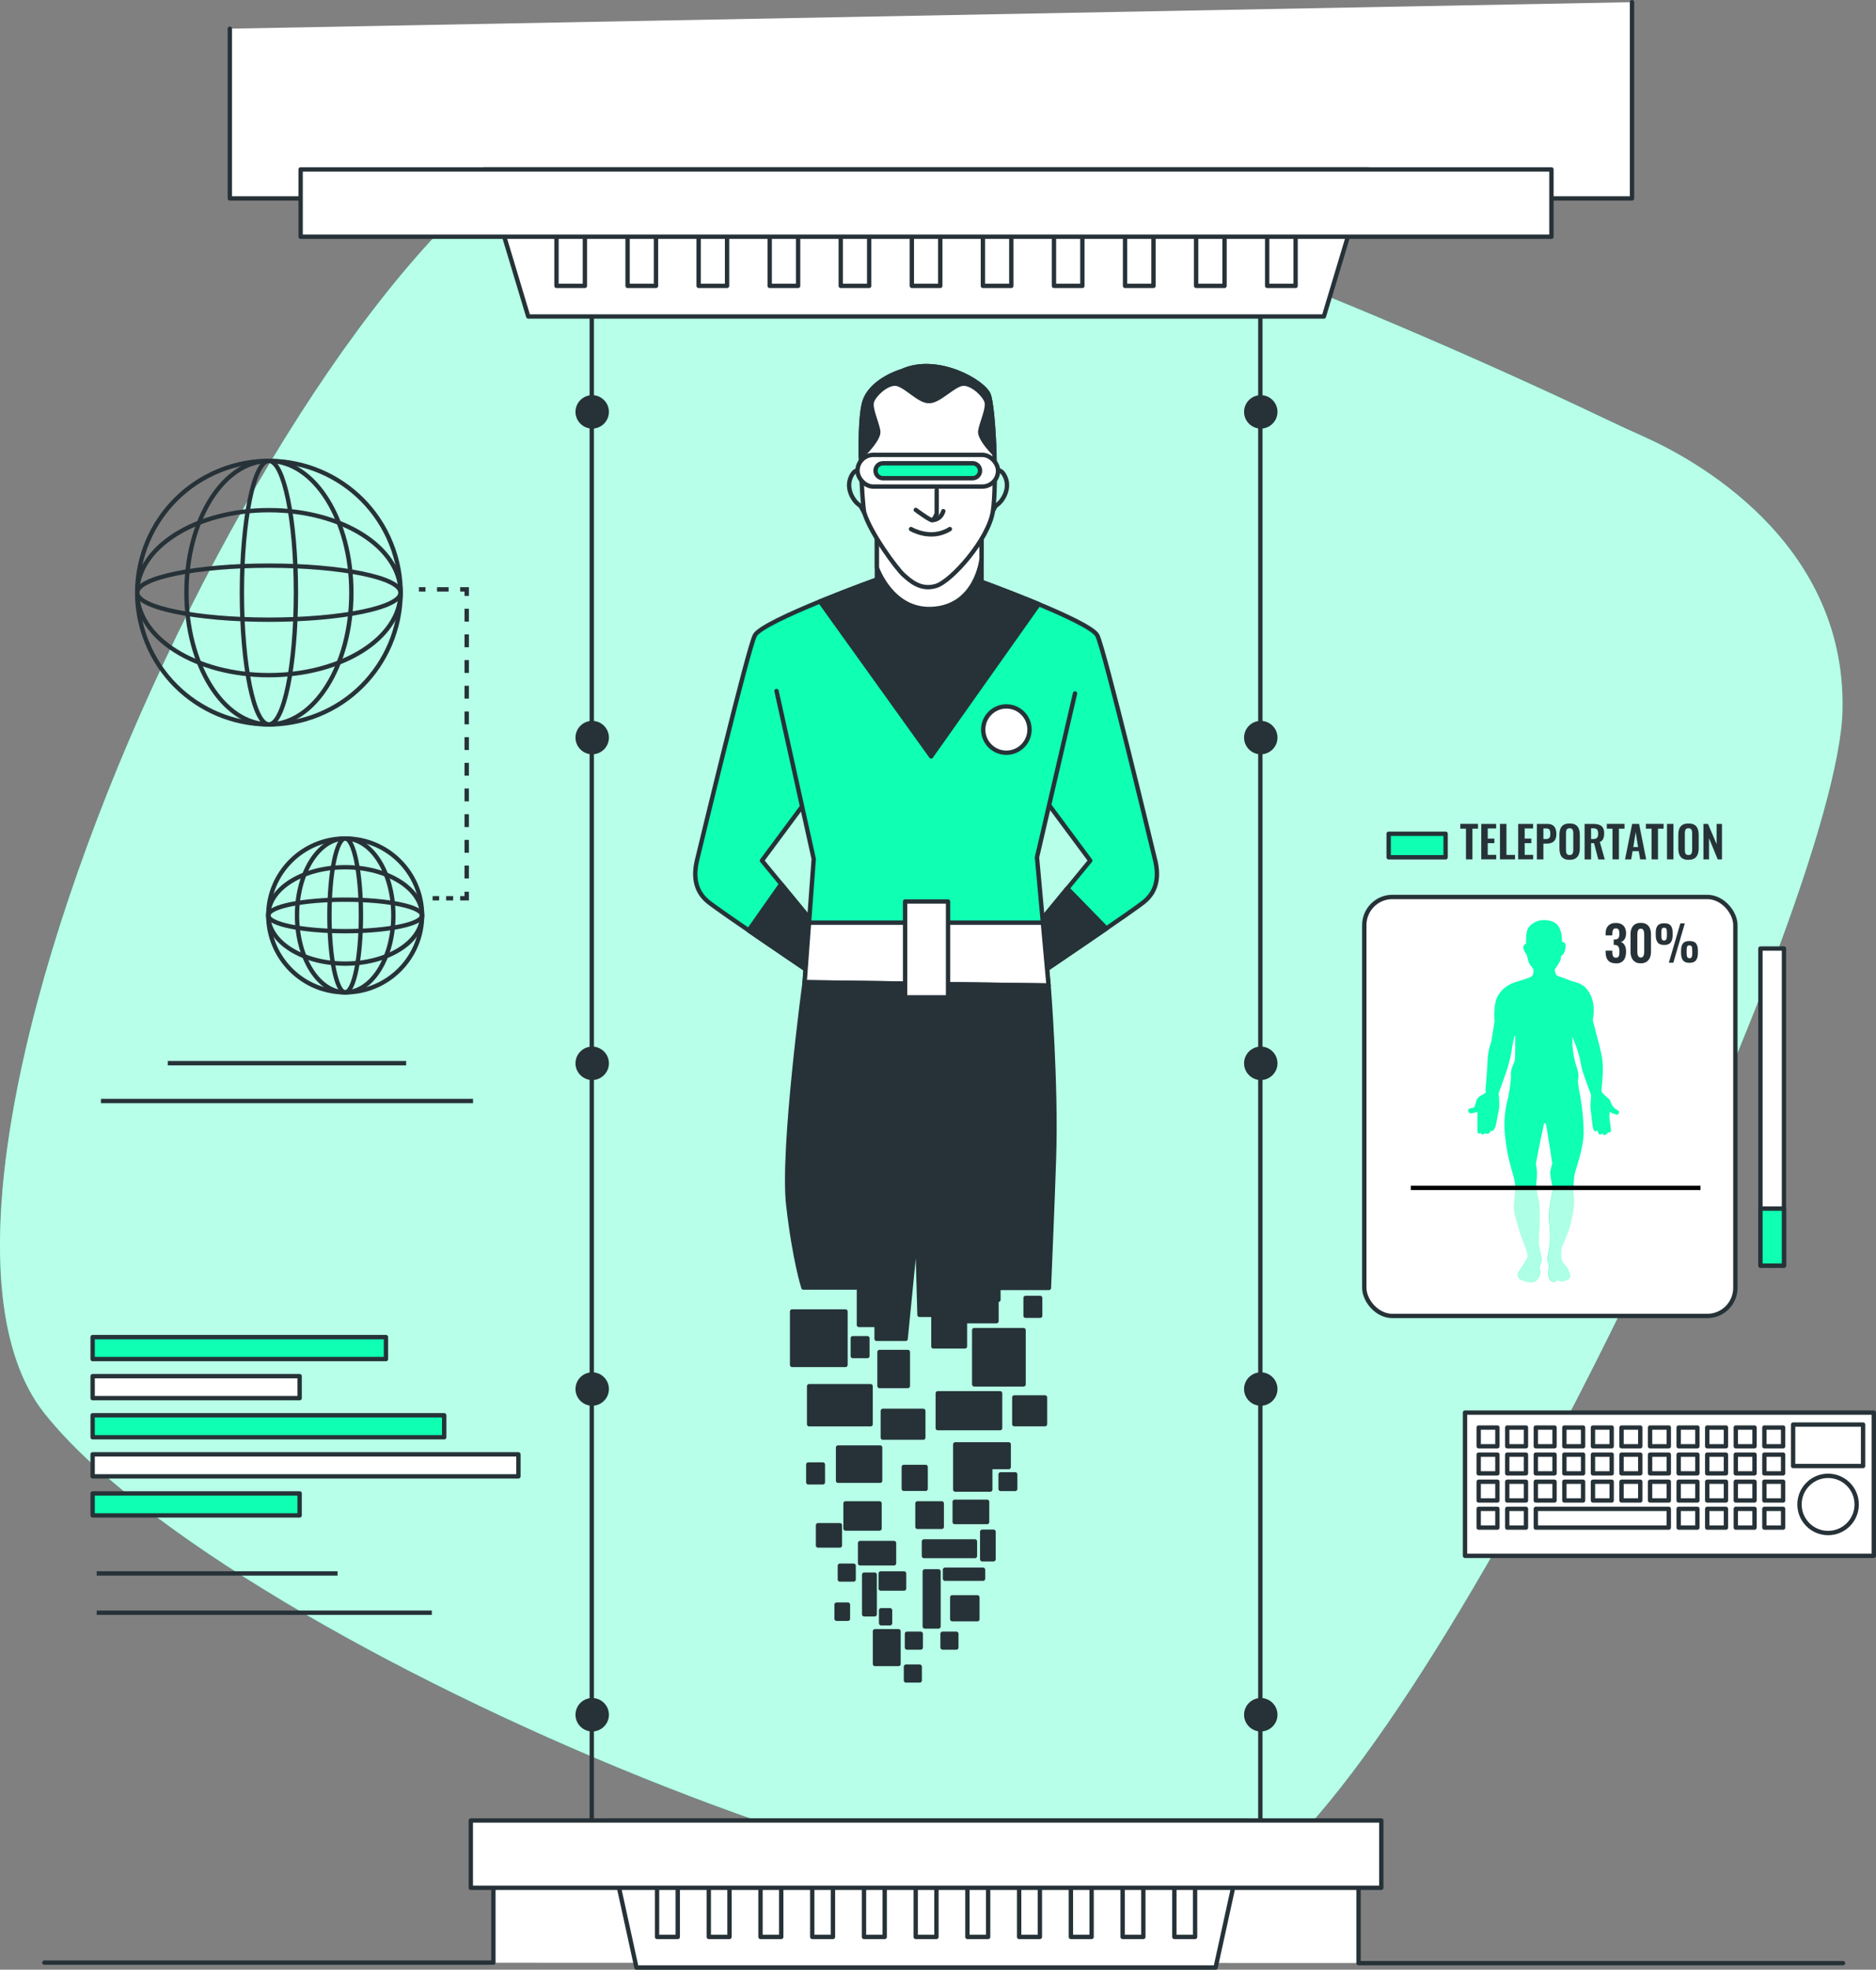 <?xml version="1.0" encoding="UTF-8"?>
<svg xmlns="http://www.w3.org/2000/svg" viewBox="0 0 431.14 452.46">
  <rect x="0" y="0" width="431.14" height="452.46" fill="#808080" stroke="none"/>
  <defs>
    <style>
      .cls-1 {
        stroke-dasharray: 0 3;
      }

      .cls-1, .cls-2, .cls-3, .cls-4, .cls-5, .cls-6, .cls-7, .cls-8, .cls-9 {
        stroke: #263238;
      }

      .cls-1, .cls-5, .cls-6, .cls-7, .cls-10, .cls-8, .cls-9 {
        fill: none;
      }

      .cls-1, .cls-6, .cls-7, .cls-10, .cls-8, .cls-9 {
        stroke-miterlimit: 10;
      }

      .cls-2, .cls-3, .cls-4, .cls-5 {
        stroke-linecap: round;
        stroke-linejoin: round;
      }

      .cls-2, .cls-11 {
        fill: #0fffb3;
      }

      .cls-3, .cls-12 {
        fill: #263238;
      }

      .cls-4, .cls-13, .cls-14 {
        fill: #fff;
      }

      .cls-6 {
        stroke-dasharray: 0 0 1.61 1.61;
      }

      .cls-7 {
        stroke-dasharray: 0 0 2.66 2.66;
      }

      .cls-10 {
        stroke: #000;
      }

      .cls-9 {
        stroke-dasharray: 0 0 2.95 2.95;
      }

      .cls-13 {
        opacity: .7;
      }

      .cls-14 {
        opacity: .66;
      }
    </style>
  </defs>
  <g id="Background_Simple" data-name="Background Simple">
    <g>
      <path class="cls-11" d="m377.9,100.36c-2.98-1.33-5.94-2.69-8.89-4.1-31.7-15.13-179.64-83.36-235.15-66.67C71.54,48.33-33.19,270.21,10.26,324.71c43.45,54.5,231.26,132.14,274.38,108.67,43.12-23.47,137.81-224.33,138.8-270.27.84-39.23-35.03-58.07-45.54-62.74Z"></path>
      <path class="cls-13" d="m377.9,100.36c-2.98-1.33-5.94-2.69-8.89-4.1-31.7-15.13-179.64-83.36-235.15-66.67C71.54,48.33-33.19,270.21,10.26,324.71c43.45,54.5,231.26,132.14,274.38,108.67,43.12-23.47,137.81-224.33,138.8-270.27.84-39.23-35.03-58.07-45.54-62.74Z"></path>
    </g>
  </g>
  <g id="Graphic_4" data-name="Graphic 4">
    <g>
      <rect class="cls-4" x="336.69" y="324.49" width="93.95" height="32.9"></rect>
      <g>
        <rect class="cls-4" x="339.83" y="327.92" width="4.3" height="4.3"></rect>
        <rect class="cls-4" x="346.39" y="327.92" width="4.3" height="4.3"></rect>
        <rect class="cls-4" x="352.96" y="327.92" width="4.3" height="4.3"></rect>
        <rect class="cls-4" x="359.52" y="327.92" width="4.3" height="4.3"></rect>
        <rect class="cls-4" x="366.09" y="327.92" width="4.3" height="4.3"></rect>
        <rect class="cls-4" x="372.66" y="327.92" width="4.3" height="4.3"></rect>
        <rect class="cls-4" x="379.22" y="327.92" width="4.3" height="4.3"></rect>
        <rect class="cls-4" x="385.79" y="327.92" width="4.3" height="4.3"></rect>
        <rect class="cls-4" x="392.35" y="327.92" width="4.3" height="4.3"></rect>
        <rect class="cls-4" x="398.92" y="327.92" width="4.3" height="4.3"></rect>
        <rect class="cls-4" x="405.49" y="327.92" width="4.3" height="4.3"></rect>
      </g>
      <g>
        <rect class="cls-4" x="339.83" y="334.14" width="4.3" height="4.3"></rect>
        <rect class="cls-4" x="346.39" y="334.14" width="4.3" height="4.3"></rect>
        <rect class="cls-4" x="352.96" y="334.14" width="4.3" height="4.3"></rect>
        <rect class="cls-4" x="359.52" y="334.14" width="4.3" height="4.3"></rect>
        <rect class="cls-4" x="366.09" y="334.14" width="4.3" height="4.3"></rect>
        <rect class="cls-4" x="372.66" y="334.14" width="4.3" height="4.3"></rect>
        <rect class="cls-4" x="379.22" y="334.14" width="4.3" height="4.3"></rect>
        <rect class="cls-4" x="385.79" y="334.14" width="4.3" height="4.3"></rect>
        <rect class="cls-4" x="392.35" y="334.14" width="4.3" height="4.3"></rect>
        <rect class="cls-4" x="398.92" y="334.14" width="4.3" height="4.3"></rect>
        <rect class="cls-4" x="405.49" y="334.14" width="4.3" height="4.3"></rect>
      </g>
      <g>
        <rect class="cls-4" x="339.83" y="340.37" width="4.3" height="4.3"></rect>
        <rect class="cls-4" x="346.39" y="340.37" width="4.3" height="4.3"></rect>
        <rect class="cls-4" x="352.96" y="340.37" width="4.3" height="4.3"></rect>
        <rect class="cls-4" x="359.52" y="340.37" width="4.3" height="4.3"></rect>
        <rect class="cls-4" x="366.09" y="340.37" width="4.3" height="4.3"></rect>
        <rect class="cls-4" x="372.66" y="340.37" width="4.3" height="4.3"></rect>
        <rect class="cls-4" x="379.22" y="340.37" width="4.3" height="4.3"></rect>
        <rect class="cls-4" x="385.79" y="340.37" width="4.3" height="4.3"></rect>
        <rect class="cls-4" x="392.35" y="340.37" width="4.3" height="4.3"></rect>
        <rect class="cls-4" x="398.92" y="340.37" width="4.3" height="4.3"></rect>
        <rect class="cls-4" x="405.49" y="340.37" width="4.3" height="4.3"></rect>
      </g>
      <g>
        <rect class="cls-4" x="339.83" y="346.6" width="4.3" height="4.3"></rect>
        <rect class="cls-4" x="346.39" y="346.6" width="4.3" height="4.3"></rect>
        <polygon class="cls-4" points="382.17 346.6 379.22 346.6 376.96 346.6 372.66 346.6 370.39 346.6 366.09 346.6 363.83 346.6 359.52 346.6 352.96 346.6 352.96 350.9 359.52 350.9 363.83 350.9 366.09 350.9 370.39 350.9 372.66 350.9 376.96 350.9 379.22 350.9 382.17 350.9 383.52 350.9 383.52 346.6 382.17 346.6"></polygon>
        <rect class="cls-4" x="385.79" y="346.6" width="4.3" height="4.3"></rect>
        <rect class="cls-4" x="392.35" y="346.6" width="4.3" height="4.3"></rect>
        <rect class="cls-4" x="398.92" y="346.6" width="4.3" height="4.3"></rect>
        <rect class="cls-4" x="405.49" y="346.6" width="4.3" height="4.3"></rect>
      </g>
      <rect class="cls-4" x="412.09" y="327.24" width="16.08" height="9.51"></rect>
      <circle class="cls-4" cx="420.13" cy="345.58" r="6.57"></circle>
    </g>
  </g>
  <g id="Graphic_3" data-name="Graphic 3">
    <g>
      <rect class="cls-4" x="313.54" y="206.04" width="85.28" height="96.25" rx="6.46" ry="6.46"></rect>
      <rect class="cls-2" x="319.14" y="191.52" width="13.09" height="5.41"></rect>
      <rect class="cls-4" x="370.87" y="251.6" width="72.83" height="5.41" transform="translate(152.98 661.59) rotate(-90)"></rect>
      <rect class="cls-2" x="400.74" y="281.47" width="13.09" height="5.41" transform="translate(123.11 691.46) rotate(-90)"></rect>
      <g>
        <path class="cls-11" d="m358.97,216.39s.17-2.36-.93-3.79c-1.09-1.43-3.62-1.43-4.71-1.01-1.09.42-2.19,1.18-2.44,2.44s-.17,2.78-.17,2.78c0,0-.84.17-.59,1.09.25.93.76,1.43.76,1.43,0,0,.25,1.18.42,1.68.17.5,1.09,1.6,1.09,1.6,0,0,.17,1.26-.42,1.68-.59.42-2.02.76-4.04,1.43-2.02.67-3.87,2.44-4.29,4.71s-.17,4.12-.17,4.12l-.76,4.8s-.76,1.77-.84,4.12c-.08,2.36-.5,7.07-.5,7.07,0,0,.5.34-.67.93-1.18.59-1.26,1.01-1.43,1.43-.17.42-.25,1.26-.59,1.51-.34.25-1.43,0-1.26.84s1.35.34,1.35.34l.76-.17v4.29c0,.42.25,1.01.67.5,0,0,.42.59.67.34l.41-.24s.5.2.73.12c.23-.09.7-.73.7-.73,0,0,.12.35.56-.18.44-.53.5-1.17.61-1.61s.5-2.84.61-3.25c.12-.41,0-2.57,0-2.57l-.09-.94s1.9-5.18,2.22-6.41c.32-1.23.67-2.52.79-3.57s.61-3.13.61-3.13l.2-.09s.03,4.94-.09,5.59-.99,1.84-.91,3.36c.09,1.52-.44,4.09-.58,4.97s-1.26,3.86-.79,8.74c.47,4.88,1.45,7.62,2.02,9.79.57,2.17.41,3.57.15,5.64-.26,2.07.16,3,.88,5.64.72,2.64,2.02,5.43,2.17,6.46s-.31,1.14-.57,1.76c-.26.62-1.65,2.22-1.71,2.9s.41,1.19,1.71,1.55c1.29.36,2.22.36,2.84-.47s.67-1.34.62-1.96c-.05-.62-.21-.72,0-1.29.21-.57.47-.88.31-1.86s-.05-.1-.47-2.12c-.41-2.02.05-4.65.05-5.79s0-3.83-.26-5.17-.31-.72-.47-2.58c-.16-1.86.1-2.07.1-3.41s-.26-2.38-.26-2.38c0,0,1.03-5.38,1.09-5.58.05-.21.83-3.77.83-3.77,0,0,.31.05.41.31s1.45,9,1.45,9c0,0-.52,1.4-.47,2.33.05.93.62,3.57.62,3.57,0,0-.41,1.65-.78,4.24-.36,2.58.21,5.27.15,6.88-.05,1.6-.21,2.38-.36,3.1-.16.72-.41,1.76-.16,2.53l.26.78s-.21,1.19-.16,2.12c.05.93.47,1.55,1.09,1.65s1.03-.47,1.03-.47c0,0,.72.47,1.6.21.88-.26,1.5-.62,1.29-1.34s-.36-1.24-.93-2.02c-.57-.78-.93-.88-1.09-1.81s-.1-2.02.21-2.84c.31-.83,1.65-3.36,2.27-6.72s.52-3.57.36-4.76c-.16-1.19-.05-3.72.21-5.01.26-1.29,2.07-5.95,2.07-9.72s-.78-8.43-.98-9.25-.36-2.43-.36-2.43c0,0,.31-1.24,0-2.33s-.52-1.5-.78-2.69c-.26-1.19-.47-3-.47-3.15v-2.02s.98,2.38,1.45,4.03c.47,1.65.47,2.64.98,4.19s1.6,4.45,1.81,5.07c.21.62-.26,1.71-.05,3.36s.41,4.5.78,4.91c.36.41.78-.05.78-.05,0,0,.16.83.47.93.31.1.72-.21.72-.21,0,0,.1.52.62.31.52-.21.62-.57.62-.57,0,0,.78.31.67-.72-.1-1.03-.36-2.43-.36-2.74s.05-1.29.05-1.29c0,0,.52.41.93.47s.83.47,1.14,0c.31-.47.05-.62-.52-.98s-.62-.47-1.03-1.09-.05-.78-.93-1.55c-.88-.78-1.45-1.14-1.45-1.81s.67-4.86.05-7.86c-.62-3-.93-3.77-1.03-4.24s-1.03-3.98-1.03-3.98c0,0,.83-3.26-.62-6-1.45-2.74-3.41-2.53-4.91-3.21-1.5-.67-2.69-.83-2.9-1.24s-.31-1.14-.31-1.14c0,0,1.34-1.86,1.4-2.48l.05-.62s.83-.31,1.03-1.91c.21-1.6-.87-1.32-.87-1.32Z"></path>
        <path class="cls-14" d="m354.31,288.8c-.16-.98-.05-.1-.47-2.12-.41-2.02.05-4.65.05-5.79s0-3.83-.26-5.17c-.26-1.34-.31-.72-.47-2.58,0-.1-.01-.17-.02-.26h-4.88c.04,1.03-.07,2.01-.22,3.21-.26,2.07.16,3,.88,5.64.72,2.64,2.02,5.43,2.17,6.46s-.31,1.14-.57,1.76c-.26.62-1.65,2.22-1.71,2.9s.41,1.19,1.71,1.55c1.29.36,2.22.36,2.84-.47.62-.83.67-1.34.62-1.96-.05-.62-.21-.72,0-1.29.21-.57.47-.88.31-1.86Z"></path>
        <path class="cls-14" d="m361.68,272.87h-4.81c.04.19.07.31.07.31,0,0-.41,1.65-.78,4.24-.36,2.59.21,5.27.16,6.88-.05,1.6-.21,2.38-.36,3.1-.16.72-.41,1.76-.16,2.53l.26.78s-.21,1.19-.16,2.12.47,1.55,1.09,1.65c.62.1,1.03-.47,1.03-.47,0,0,.72.47,1.6.21.88-.26,1.5-.62,1.29-1.34-.21-.72-.36-1.24-.93-2.02-.57-.78-.93-.88-1.09-1.81s-.1-2.02.21-2.84c.31-.83,1.65-3.36,2.27-6.72.62-3.36.52-3.57.36-4.76-.06-.47-.08-1.14-.07-1.86Z"></path>
        <line class="cls-10" x1="324.24" y1="272.87" x2="390.81" y2="272.87"></line>
      </g>
    </g>
  </g>
  <g id="Graphic_2" data-name="Graphic 2">
    <g>
      <g>
        <rect class="cls-2" x="21.29" y="307.14" width="67.41" height="5.05"></rect>
        <rect class="cls-4" x="21.29" y="316.12" width="47.57" height="5.05"></rect>
        <rect class="cls-2" x="21.29" y="343.05" width="47.57" height="5.05"></rect>
        <rect class="cls-2" x="21.29" y="325.1" width="80.79" height="5.05"></rect>
        <rect class="cls-4" x="21.29" y="334.08" width="97.85" height="5.05"></rect>
      </g>
      <line class="cls-8" x1="22.22" y1="361.43" x2="77.58" y2="361.43"></line>
      <line class="cls-8" x1="22.22" y1="370.45" x2="99.24" y2="370.45"></line>
    </g>
  </g>
  <g id="Graphic_1" data-name="Graphic 1">
    <g>
      <g>
        <g>
          <circle class="cls-8" cx="61.8" cy="136.14" r="30.26" transform="translate(-46.59 33.16) rotate(-22.05)"></circle>
          <ellipse class="cls-8" cx="61.8" cy="136.14" rx="18.95" ry="30.26"></ellipse>
          <ellipse class="cls-8" cx="61.8" cy="136.14" rx="6.21" ry="30.26"></ellipse>
          <ellipse class="cls-8" cx="61.8" cy="136.14" rx="30.26" ry="18.95"></ellipse>
          <path class="cls-8" d="m61.8,142.35c-16.71,0-30.26-2.78-30.26-6.21s13.55-6.21,30.26-6.21,30.26,2.78,30.26,6.21-13.55,6.21-30.26,6.21Z"></path>
        </g>
        <g>
          <circle class="cls-8" cx="79.33" cy="210.28" r="17.67"></circle>
          <ellipse class="cls-8" cx="79.33" cy="210.28" rx="11.07" ry="17.67"></ellipse>
          <ellipse class="cls-8" cx="79.33" cy="210.28" rx="3.62" ry="17.67"></ellipse>
          <ellipse class="cls-8" cx="79.33" cy="210.28" rx="17.67" ry="11.07"></ellipse>
          <ellipse class="cls-8" cx="79.33" cy="210.28" rx="17.67" ry="3.62"></ellipse>
        </g>
        <g>
          <line class="cls-8" x1="96.28" y1="135.38" x2="97.78" y2="135.38"></line>
          <line class="cls-7" x1="100.44" y1="135.38" x2="104.43" y2="135.38"></line>
          <polyline class="cls-8" points="105.76 135.38 107.26 135.38 107.26 136.88"></polyline>
          <line class="cls-9" x1="107.26" y1="139.83" x2="107.26" y2="203.36"></line>
          <polyline class="cls-8" points="107.26 204.84 107.26 206.34 105.76 206.34"></polyline>
          <line class="cls-6" x1="104.14" y1="206.34" x2="101.72" y2="206.34"></line>
          <line class="cls-8" x1="100.92" y1="206.34" x2="99.42" y2="206.34"></line>
        </g>
      </g>
      <g>
        <line class="cls-8" x1="38.56" y1="244.22" x2="93.34" y2="244.22"></line>
        <line class="cls-8" x1="23.2" y1="252.91" x2="108.71" y2="252.91"></line>
      </g>
    </g>
  </g>
  <g id="Text">
    <g>
      <g>
        <path class="cls-12" d="m371.35,221.28c-.57,0-1.02-.11-1.37-.32-.35-.21-.6-.51-.75-.9-.16-.39-.23-.85-.23-1.37v-.31h1.53v.27c0,.28.03.52.08.73.04.2.13.35.25.46.12.1.29.16.51.16.23,0,.4-.06.52-.17.12-.11.19-.27.23-.49.04-.22.06-.47.06-.77,0-.46-.07-.82-.22-1.09-.15-.26-.43-.41-.84-.43h-.26v-1.24h.23c.41,0,.69-.12.85-.33.16-.21.23-.55.23-1.02,0-.38-.06-.68-.17-.89-.12-.22-.34-.32-.66-.32s-.53.12-.64.36c-.11.24-.17.55-.17.93v.33h-1.53v-.44c0-.51.09-.95.27-1.31.18-.36.45-.64.8-.83.35-.19.77-.28,1.27-.28s.95.09,1.29.28c.35.19.62.46.8.81.18.35.27.79.27,1.3s-.11.98-.33,1.32c-.22.34-.51.57-.86.67.24.07.45.2.62.39.18.18.32.42.42.71.1.29.15.65.15,1.07,0,.54-.08,1.02-.23,1.43-.15.41-.4.73-.75.97-.35.23-.81.35-1.38.35Z"></path>
        <path class="cls-12" d="m377.08,221.28c-.53,0-.97-.11-1.31-.34-.35-.22-.61-.53-.78-.93-.17-.39-.26-.85-.26-1.36v-4.01c0-.53.08-.99.25-1.39.17-.4.42-.71.77-.93.35-.22.79-.33,1.33-.33s.99.11,1.33.33c.35.22.6.53.77.93.17.4.25.86.25,1.39v4.01c0,.51-.09.97-.26,1.36-.18.39-.44.7-.78.93-.35.22-.78.34-1.31.34Zm0-1.33c.23,0,.4-.07.51-.21.11-.14.19-.31.22-.51.04-.2.06-.4.06-.59v-3.96c0-.21-.02-.42-.05-.62-.03-.2-.11-.38-.22-.52-.11-.14-.29-.21-.52-.21s-.41.07-.52.21c-.11.14-.18.31-.22.52-.03.2-.05.41-.05.62v3.96c0,.19.02.39.06.59.04.2.12.37.23.51.11.14.28.21.5.21Z"></path>
        <path class="cls-12" d="m382.45,217.07c-.69,0-1.19-.19-1.48-.58-.3-.39-.45-.94-.45-1.66v-.56c0-.74.14-1.29.44-1.65.29-.36.79-.55,1.5-.55s1.21.18,1.5.53c.29.35.44.9.44,1.64v.61c0,.72-.15,1.27-.45,1.65-.3.38-.8.57-1.5.57Zm0-1.03c.19,0,.33-.05.42-.16.09-.1.15-.25.18-.44.03-.19.04-.4.04-.64v-.52c0-.37-.03-.66-.1-.86-.07-.2-.25-.31-.55-.31s-.47.1-.54.31c-.07.2-.1.49-.1.86v.54c0,.24.01.45.04.64.03.19.09.33.18.44.09.1.23.16.41.16Zm1.08,5.1l2.65-9.04h1.02l-2.63,9.04h-1.03Zm4.73.03c-.69,0-1.19-.19-1.48-.58-.29-.39-.44-.95-.44-1.67v-.55c0-.74.14-1.29.43-1.66.29-.37.78-.55,1.49-.55s1.22.18,1.51.54c.29.36.44.9.44,1.64v.6c0,.73-.15,1.28-.45,1.66-.3.38-.8.57-1.5.57Zm0-1.04c.19,0,.34-.05.43-.16.09-.1.15-.25.18-.44.03-.19.04-.4.04-.64v-.54c0-.37-.03-.66-.1-.87-.07-.2-.25-.31-.55-.31s-.47.1-.54.31c-.07.21-.1.49-.1.86v.54c0,.25.02.46.04.64.03.18.09.33.18.43.09.1.23.16.41.16Z"></path>
      </g>
      <g>
        <path class="cls-12" d="m336.91,197.4v-7.05h-1.3v-1.1h4.06v1.1h-1.28v7.05h-1.49Z"></path>
        <path class="cls-12" d="m340.42,197.4v-8.14h3.42v1.04h-1.93v2.34h1.52v1.04h-1.52v2.69h1.95v1.02h-3.44Z"></path>
        <path class="cls-12" d="m344.72,197.4v-8.14h1.49v7.12h1.97v1.02h-3.46Z"></path>
        <path class="cls-12" d="m348.91,197.4v-8.14h3.42v1.04h-1.93v2.34h1.52v1.04h-1.52v2.69h1.95v1.02h-3.44Z"></path>
        <path class="cls-12" d="m353.21,197.4v-8.14h2.39c.49,0,.89.09,1.19.27.3.18.53.44.67.79.14.35.22.76.22,1.25,0,.53-.09.96-.27,1.28-.18.33-.43.56-.76.71s-.71.22-1.15.22h-.8v3.62h-1.49Zm1.49-4.66h.56c.27,0,.48-.04.63-.12.15-.08.25-.2.31-.37.06-.17.09-.4.09-.69s-.02-.53-.07-.72c-.04-.18-.14-.32-.28-.41-.14-.09-.37-.13-.68-.13h-.56v2.43Z"></path>
        <path class="cls-12" d="m360.72,197.51c-.58,0-1.04-.11-1.38-.32-.34-.21-.59-.52-.73-.92-.15-.4-.22-.88-.22-1.43v-3.05c0-.55.07-1.02.22-1.41.15-.39.39-.69.73-.9.34-.21.8-.31,1.38-.31s1.05.1,1.39.31c.34.21.58.51.73.9.15.39.23.86.23,1.41v3.05c0,.54-.08,1.01-.23,1.41-.15.4-.4.71-.73.92-.34.22-.8.33-1.39.33Zm0-1.1c.25,0,.43-.05.55-.16.12-.11.2-.25.24-.44.04-.19.06-.39.06-.61v-3.75c0-.23-.02-.43-.06-.61-.04-.18-.12-.32-.24-.43-.12-.1-.3-.16-.55-.16s-.41.05-.53.16c-.12.1-.2.25-.24.43-.04.18-.06.39-.06.61v3.75c0,.22.02.43.05.61s.12.33.24.44c.12.11.3.16.54.16Z"></path>
        <path class="cls-12" d="m364.17,197.4v-8.14h1.95c.55,0,1.01.07,1.39.2.38.13.67.35.86.67.2.31.3.74.3,1.29,0,.33-.03.62-.09.88-.06.26-.16.48-.31.67-.14.18-.34.33-.6.43l1.14,4.01h-1.49l-.98-3.73h-.68v3.73h-1.49Zm1.49-4.66h.46c.29,0,.52-.04.69-.13.17-.08.29-.22.37-.4.07-.18.11-.42.11-.71,0-.41-.08-.72-.23-.92-.15-.2-.44-.31-.86-.31h-.54v2.46Z"></path>
        <path class="cls-12" d="m370.58,197.4v-7.05h-1.3v-1.1h4.06v1.1h-1.28v7.05h-1.49Z"></path>
        <path class="cls-12" d="m373.47,197.4l1.63-8.14h1.59l1.63,8.14h-1.38l-.32-1.88h-1.42l-.33,1.88h-1.4Zm1.88-2.82h1.11l-.55-3.42-.55,3.42Z"></path>
        <path class="cls-12" d="m379.56,197.4v-7.05h-1.3v-1.1h4.06v1.1h-1.28v7.05h-1.49Z"></path>
        <path class="cls-12" d="m383.11,197.4v-8.14h1.47v8.14h-1.47Z"></path>
        <path class="cls-12" d="m388.04,197.51c-.58,0-1.04-.11-1.38-.32-.34-.21-.59-.52-.73-.92-.15-.4-.22-.88-.22-1.43v-3.05c0-.55.07-1.02.22-1.41.15-.39.39-.69.73-.9.34-.21.8-.31,1.38-.31s1.05.1,1.39.31c.34.21.58.51.73.9.15.39.23.86.23,1.41v3.05c0,.54-.08,1.01-.23,1.41-.15.4-.4.71-.73.92-.34.22-.8.33-1.39.33Zm0-1.1c.25,0,.43-.05.55-.16.12-.11.2-.25.24-.44.04-.19.06-.39.06-.61v-3.75c0-.23-.02-.43-.06-.61-.04-.18-.12-.32-.24-.43-.12-.1-.3-.16-.55-.16s-.41.05-.53.16c-.12.1-.2.25-.24.43-.04.18-.06.39-.06.61v3.75c0,.22.02.43.05.61s.12.33.24.44c.12.11.3.16.54.16Z"></path>
        <path class="cls-12" d="m391.49,197.4v-8.14h1.04l1.98,4.64v-4.64h1.23v8.14h-.98l-1.99-4.86v4.86h-1.27Z"></path>
      </g>
    </g>
  </g>
  <g id="Character">
    <g>
      <path class="cls-2" d="m265.45,197.5c-1.1-4.56-11.59-48.08-13.25-51.5s-28.7-13.11-28.7-13.11l-10.67-2.47-10.67,2.47s-27.05,9.69-28.7,13.11-12.14,46.94-13.25,51.5c-1.1,4.56,0,7.6,2.58,9.69,2.58,2.09,22.26,15.39,22.26,15.39l1.47-11.02-11.41-13.87,10.86-14.63h53.73l10.86,14.63-11.41,13.87,1.47,11.02s19.69-13.3,22.26-15.39c2.58-2.09,3.68-5.13,2.58-9.69Z"></path>
      <g>
        <path class="cls-3" d="m172.04,213.73c6.15,4.23,13,8.85,13,8.85l1.47-11.02-6.98-8.49-7.49,10.66Z"></path>
        <path class="cls-3" d="m239.14,211.56l1.47,11.02s7.35-4.97,13.66-9.31l-8.98-9.2-6.16,7.49Z"></path>
      </g>
      <polyline class="cls-2" points="178.46 158.73 187.01 197.31 184.92 225.63 240.98 226.39 238.32 196.93 247.06 159.3"></polyline>
      <path class="cls-3" d="m213.99,173.75l24.73-34.96c-7.47-3.11-15.23-5.89-15.23-5.89l-10.67-2.47-10.67,2.47s-6.74,2.42-13.7,5.26l25.55,35.6Z"></path>
      <path class="cls-3" d="m201.53,121.94v14.84s3.36,9.84,12.51,9.48c10.44-.41,11.54-11.54,11.54-11.54v-12.37l-24.05-.41Z"></path>
      <path class="cls-4" d="m201.53,115.57v14.84s3.36,9.84,12.51,9.48c10.44-.41,11.54-11.54,11.54-11.54v-12.37l-24.05-.41Z"></path>
      <g>
        <path class="cls-5" d="m197.96,108.34s-1.37-1.24-2.47,1.37c-1.1,2.61.69,5.22,1.51,5.91l.82.69.82,1.51-.69-9.48Z"></path>
        <path class="cls-5" d="m228.61,108.34s1.37-1.24,2.47,1.37c1.1,2.61-.69,5.22-1.51,5.91l-.82.69-.82,1.51.69-9.48Z"></path>
        <path class="cls-4" d="m207.3,85.25s-6.73,1.92-8.52,6.73c-1.79,4.81-.62,24.3-.14,25.84,1.51,4.81,7.42,12.78,8.93,14.16,1.51,1.37,3.99,3.71,7.56,2.61,3.57-1.1,12.09-10.72,13.06-17.18s.14-23.64-.96-26.66c-1.1-3.02-11.82-9.21-19.93-5.5Z"></path>
        <path class="cls-5" d="m210.46,117.13s3.16,2.34,3.71,2.34,1.1-1.51,1.1-1.51v-5.36"></path>
        <path class="cls-5" d="m214.18,119.47s1.92.14,2.61-2.06"></path>
        <path class="cls-5" d="m209.37,121.53s4.54,2.75,8.93,0"></path>
        <path class="cls-3" d="m228.54,104.27c-.19-6.03-.71-11.88-1.31-13.53-1.1-3.02-11.82-9.21-19.93-5.5,0,0-6.73,1.92-8.52,6.73-.83,2.25-1.02,7.7-.94,13.03,1.2-1.16,4.28-4.35,3.99-6.02-.36-2.06-1.93-5.22-1.44-6.73.48-1.51,3.13-4.12,5.3-4.12s5.52,4.12,7.81,3.99c2.29.14,5.78-3.99,7.94-3.99s4.81,2.61,5.29,4.12c.48,1.51-1.08,4.67-1.44,6.73-.24,1.39,1.85,3.83,3.25,5.28Z"></path>
        <g>
          <rect class="cls-4" x="197.07" y="104.49" width="32.3" height="7.28" rx="3.64" ry="3.64"></rect>
          <path class="cls-2" d="m202.93,106.41h20.58c.95,0,1.72.77,1.72,1.72h0c0,.95-.77,1.72-1.72,1.72h-20.58c-.95,0-1.72-.77-1.72-1.72h0c0-.95.77-1.72,1.72-1.72Z"></path>
        </g>
      </g>
      <polygon class="cls-4" points="184.92 225.63 240.98 226.39 239.67 211.94 185.93 211.94 184.92 225.63"></polygon>
      <g>
        <path class="cls-3" d="m229.47,295.85h11.59c.29-7.5.78-18.02,1.16-29.64.58-17.7-1.24-39.83-1.24-39.83l-56.06-.76s-5.21,38.41-3.76,51.17,3.48,18.97,3.48,18.97h12.76v8.59h4.06v3.19h6.67l2.61-26.4.58,20.89h3.19v7.25h7.25v-5.8h7.25v-4.93l.45.02v-2.72Z"></path>
        <rect class="cls-3" x="182.04" y="301.26" width="12.27" height="12.27"></rect>
        <rect class="cls-3" x="195.99" y="307.4" width="3.35" height="4.09"></rect>
        <rect class="cls-3" x="235.7" y="298.15" width="3.35" height="4.09"></rect>
        <rect class="cls-3" x="202.13" y="310.56" width="6.51" height="7.81"></rect>
        <rect class="cls-3" x="223.89" y="305.54" width="11.34" height="12.46"></rect>
        <rect class="cls-3" x="215.52" y="320.05" width="14.32" height="8"></rect>
        <rect class="cls-3" x="185.95" y="318.42" width="14.13" height="8.74"></rect>
        <rect class="cls-3" x="202.89" y="324.09" width="9.3" height="6.14"></rect>
        <rect class="cls-3" x="233.11" y="321" width="7.05" height="6.14"></rect>
        <polygon class="cls-3" points="231.82 331.79 227.58 331.79 219.54 331.79 219.54 336.99 219.54 342.17 227.58 342.17 227.58 336.99 231.82 336.99 231.82 331.79"></polygon>
        <rect class="cls-3" x="207.71" y="336.97" width="5.02" height="5.02"></rect>
        <rect class="cls-3" x="192.6" y="332.51" width="9.67" height="7.63"></rect>
        <rect class="cls-3" x="194.32" y="345.34" width="7.81" height="5.77"></rect>
        <rect class="cls-3" x="188" y="350.36" width="5.02" height="4.65"></rect>
        <rect class="cls-3" x="197.67" y="354.45" width="7.79" height="4.65"></rect>
        <rect class="cls-3" x="193.02" y="359.66" width="3.16" height="3.16"></rect>
        <rect class="cls-3" x="202.4" y="361.44" width="5.37" height="3.46"></rect>
        <rect class="cls-3" x="198.6" y="361.71" width="2.42" height="9.11"></rect>
        <rect class="cls-3" x="192.27" y="368.59" width="2.6" height="3.25"></rect>
        <rect class="cls-3" x="201.09" y="374.71" width="5.4" height="7.52"></rect>
        <rect class="cls-3" x="210.85" y="345.34" width="5.58" height="5.39"></rect>
        <rect class="cls-3" x="212.34" y="354.08" width="11.72" height="3.35"></rect>
        <rect class="cls-3" x="219.41" y="344.97" width="7.44" height="4.65"></rect>
        <rect class="cls-3" x="225.73" y="351.85" width="2.6" height="6.32"></rect>
        <rect class="cls-3" x="217.18" y="360.59" width="8.74" height="2.05"></rect>
        <rect class="cls-3" x="212.53" y="360.96" width="3.16" height="12.65"></rect>
        <rect class="cls-3" x="218.85" y="366.92" width="5.77" height="5.02"></rect>
        <rect class="cls-3" x="216.62" y="375.29" width="3.16" height="3.16"></rect>
        <rect class="cls-3" x="208.44" y="375.29" width="3.16" height="3.16"></rect>
        <rect class="cls-3" x="208.21" y="382.85" width="3.16" height="3.16"></rect>
        <rect class="cls-3" x="229.96" y="338.67" width="3.35" height="3.35"></rect>
        <rect class="cls-3" x="185.76" y="336.41" width="3.35" height="4.09"></rect>
        <rect class="cls-3" x="202.5" y="369.89" width="2.05" height="2.98"></rect>
      </g>
      <rect class="cls-4" x="208.01" y="207.08" width="9.87" height="22.02"></rect>
      <path class="cls-4" d="m236.6,167.59c0-2.94-2.38-5.32-5.32-5.32s-5.32,2.38-5.32,5.32,2.38,5.32,5.32,5.32,5.32-2.38,5.32-5.32Z"></path>
    </g>
  </g>
  <g id="Machine">
    <g>
      <g>
        <g>
          <rect class="cls-5" x="136" y="59.17" width="153.65" height="368.1"></rect>
          <g>
            <path class="cls-3" d="m139.44,94.61c0-1.84-1.5-3.34-3.34-3.34s-3.34,1.5-3.34,3.34,1.5,3.34,3.34,3.34,3.34-1.5,3.34-3.34Z"></path>
            <path class="cls-3" d="m139.44,169.43c0-1.84-1.5-3.34-3.34-3.34s-3.34,1.5-3.34,3.34,1.5,3.34,3.34,3.34,3.34-1.5,3.34-3.34Z"></path>
            <path class="cls-3" d="m139.44,244.25c0-1.84-1.5-3.34-3.34-3.34s-3.34,1.5-3.34,3.34,1.5,3.34,3.34,3.34,3.34-1.5,3.34-3.34Z"></path>
            <path class="cls-3" d="m139.44,319.07c0-1.84-1.5-3.34-3.34-3.34s-3.34,1.5-3.34,3.34,1.5,3.34,3.34,3.34,3.34-1.5,3.34-3.34Z"></path>
            <path class="cls-3" d="m139.44,393.89c0-1.84-1.5-3.34-3.34-3.34s-3.34,1.5-3.34,3.34,1.5,3.34,3.34,3.34,3.34-1.5,3.34-3.34Z"></path>
          </g>
          <g>
            <path class="cls-3" d="m293.09,94.61c0-1.84-1.5-3.34-3.34-3.34s-3.34,1.5-3.34,3.34,1.5,3.34,3.34,3.34,3.34-1.5,3.34-3.34Z"></path>
            <path class="cls-3" d="m293.09,169.43c0-1.84-1.5-3.34-3.34-3.34s-3.34,1.5-3.34,3.34,1.5,3.34,3.34,3.34,3.34-1.5,3.34-3.34Z"></path>
            <path class="cls-3" d="m293.09,244.25c0-1.84-1.5-3.34-3.34-3.34s-3.34,1.5-3.34,3.34,1.5,3.34,3.34,3.34,3.34-1.5,3.34-3.34Z"></path>
            <path class="cls-3" d="m293.09,319.07c0-1.84-1.5-3.34-3.34-3.34s-3.34,1.5-3.34,3.34,1.5,3.34,3.34,3.34,3.34-1.5,3.34-3.34Z"></path>
            <path class="cls-3" d="m293.09,393.89c0-1.84-1.5-3.34-3.34-3.34s-3.34,1.5-3.34,3.34,1.5,3.34,3.34,3.34,3.34-1.5,3.34-3.34Z"></path>
          </g>
        </g>
        <line class="cls-1" x1="135.45" y1="295.55" x2="289.24" y2="295.55"></line>
      </g>
      <g>
        <polyline class="cls-4" points="52.82 6.59 52.82 45.58 375.07 45.58 375.07 .5"></polyline>
        <polygon class="cls-4" points="304.25 72.7 121.4 72.7 111.24 38.92 314.41 38.92 304.25 72.7"></polygon>
        <g>
          <rect class="cls-4" x="127.89" y="49.62" width="6.53" height="16.05"></rect>
          <rect class="cls-4" x="144.23" y="49.62" width="6.53" height="16.05"></rect>
          <rect class="cls-4" x="160.56" y="49.62" width="6.53" height="16.05"></rect>
          <rect class="cls-4" x="176.89" y="49.62" width="6.53" height="16.05"></rect>
          <rect class="cls-4" x="193.22" y="49.62" width="6.53" height="16.05"></rect>
          <rect class="cls-4" x="209.56" y="49.62" width="6.53" height="16.05"></rect>
          <rect class="cls-4" x="225.89" y="49.62" width="6.53" height="16.05"></rect>
          <rect class="cls-4" x="242.22" y="49.62" width="6.53" height="16.05"></rect>
          <rect class="cls-4" x="258.56" y="49.62" width="6.53" height="16.05"></rect>
          <rect class="cls-4" x="274.89" y="49.62" width="6.53" height="16.05"></rect>
          <rect class="cls-4" x="291.22" y="49.62" width="6.53" height="16.05"></rect>
        </g>
        <rect class="cls-4" x="69.09" y="38.92" width="287.46" height="15.46"></rect>
      </g>
      <g>
        <polyline class="cls-4" points="10.19 450.83 113.39 450.83 113.39 429.77 312.22 429.77 312.22 450.95 423.56 450.95"></polyline>
        <polygon class="cls-4" points="279.37 451.96 146.27 451.96 138.88 418.18 286.77 418.18 279.37 451.96"></polygon>
        <g>
          <rect class="cls-4" x="151" y="428.88" width="4.76" height="16.05"></rect>
          <rect class="cls-4" x="162.89" y="428.88" width="4.76" height="16.05"></rect>
          <rect class="cls-4" x="174.78" y="428.88" width="4.76" height="16.05"></rect>
          <rect class="cls-4" x="186.67" y="428.88" width="4.76" height="16.05"></rect>
          <rect class="cls-4" x="198.56" y="428.88" width="4.76" height="16.05"></rect>
          <rect class="cls-4" x="210.45" y="428.88" width="4.76" height="16.05"></rect>
          <rect class="cls-4" x="222.33" y="428.88" width="4.76" height="16.05"></rect>
          <rect class="cls-4" x="234.22" y="428.88" width="4.76" height="16.05"></rect>
          <rect class="cls-4" x="246.11" y="428.88" width="4.76" height="16.05"></rect>
          <rect class="cls-4" x="258" y="428.88" width="4.76" height="16.05"></rect>
          <rect class="cls-4" x="269.89" y="428.88" width="4.76" height="16.05"></rect>
        </g>
        <rect class="cls-4" x="108.2" y="418.18" width="209.25" height="15.46"></rect>
      </g>
    </g>
  </g>
</svg>
